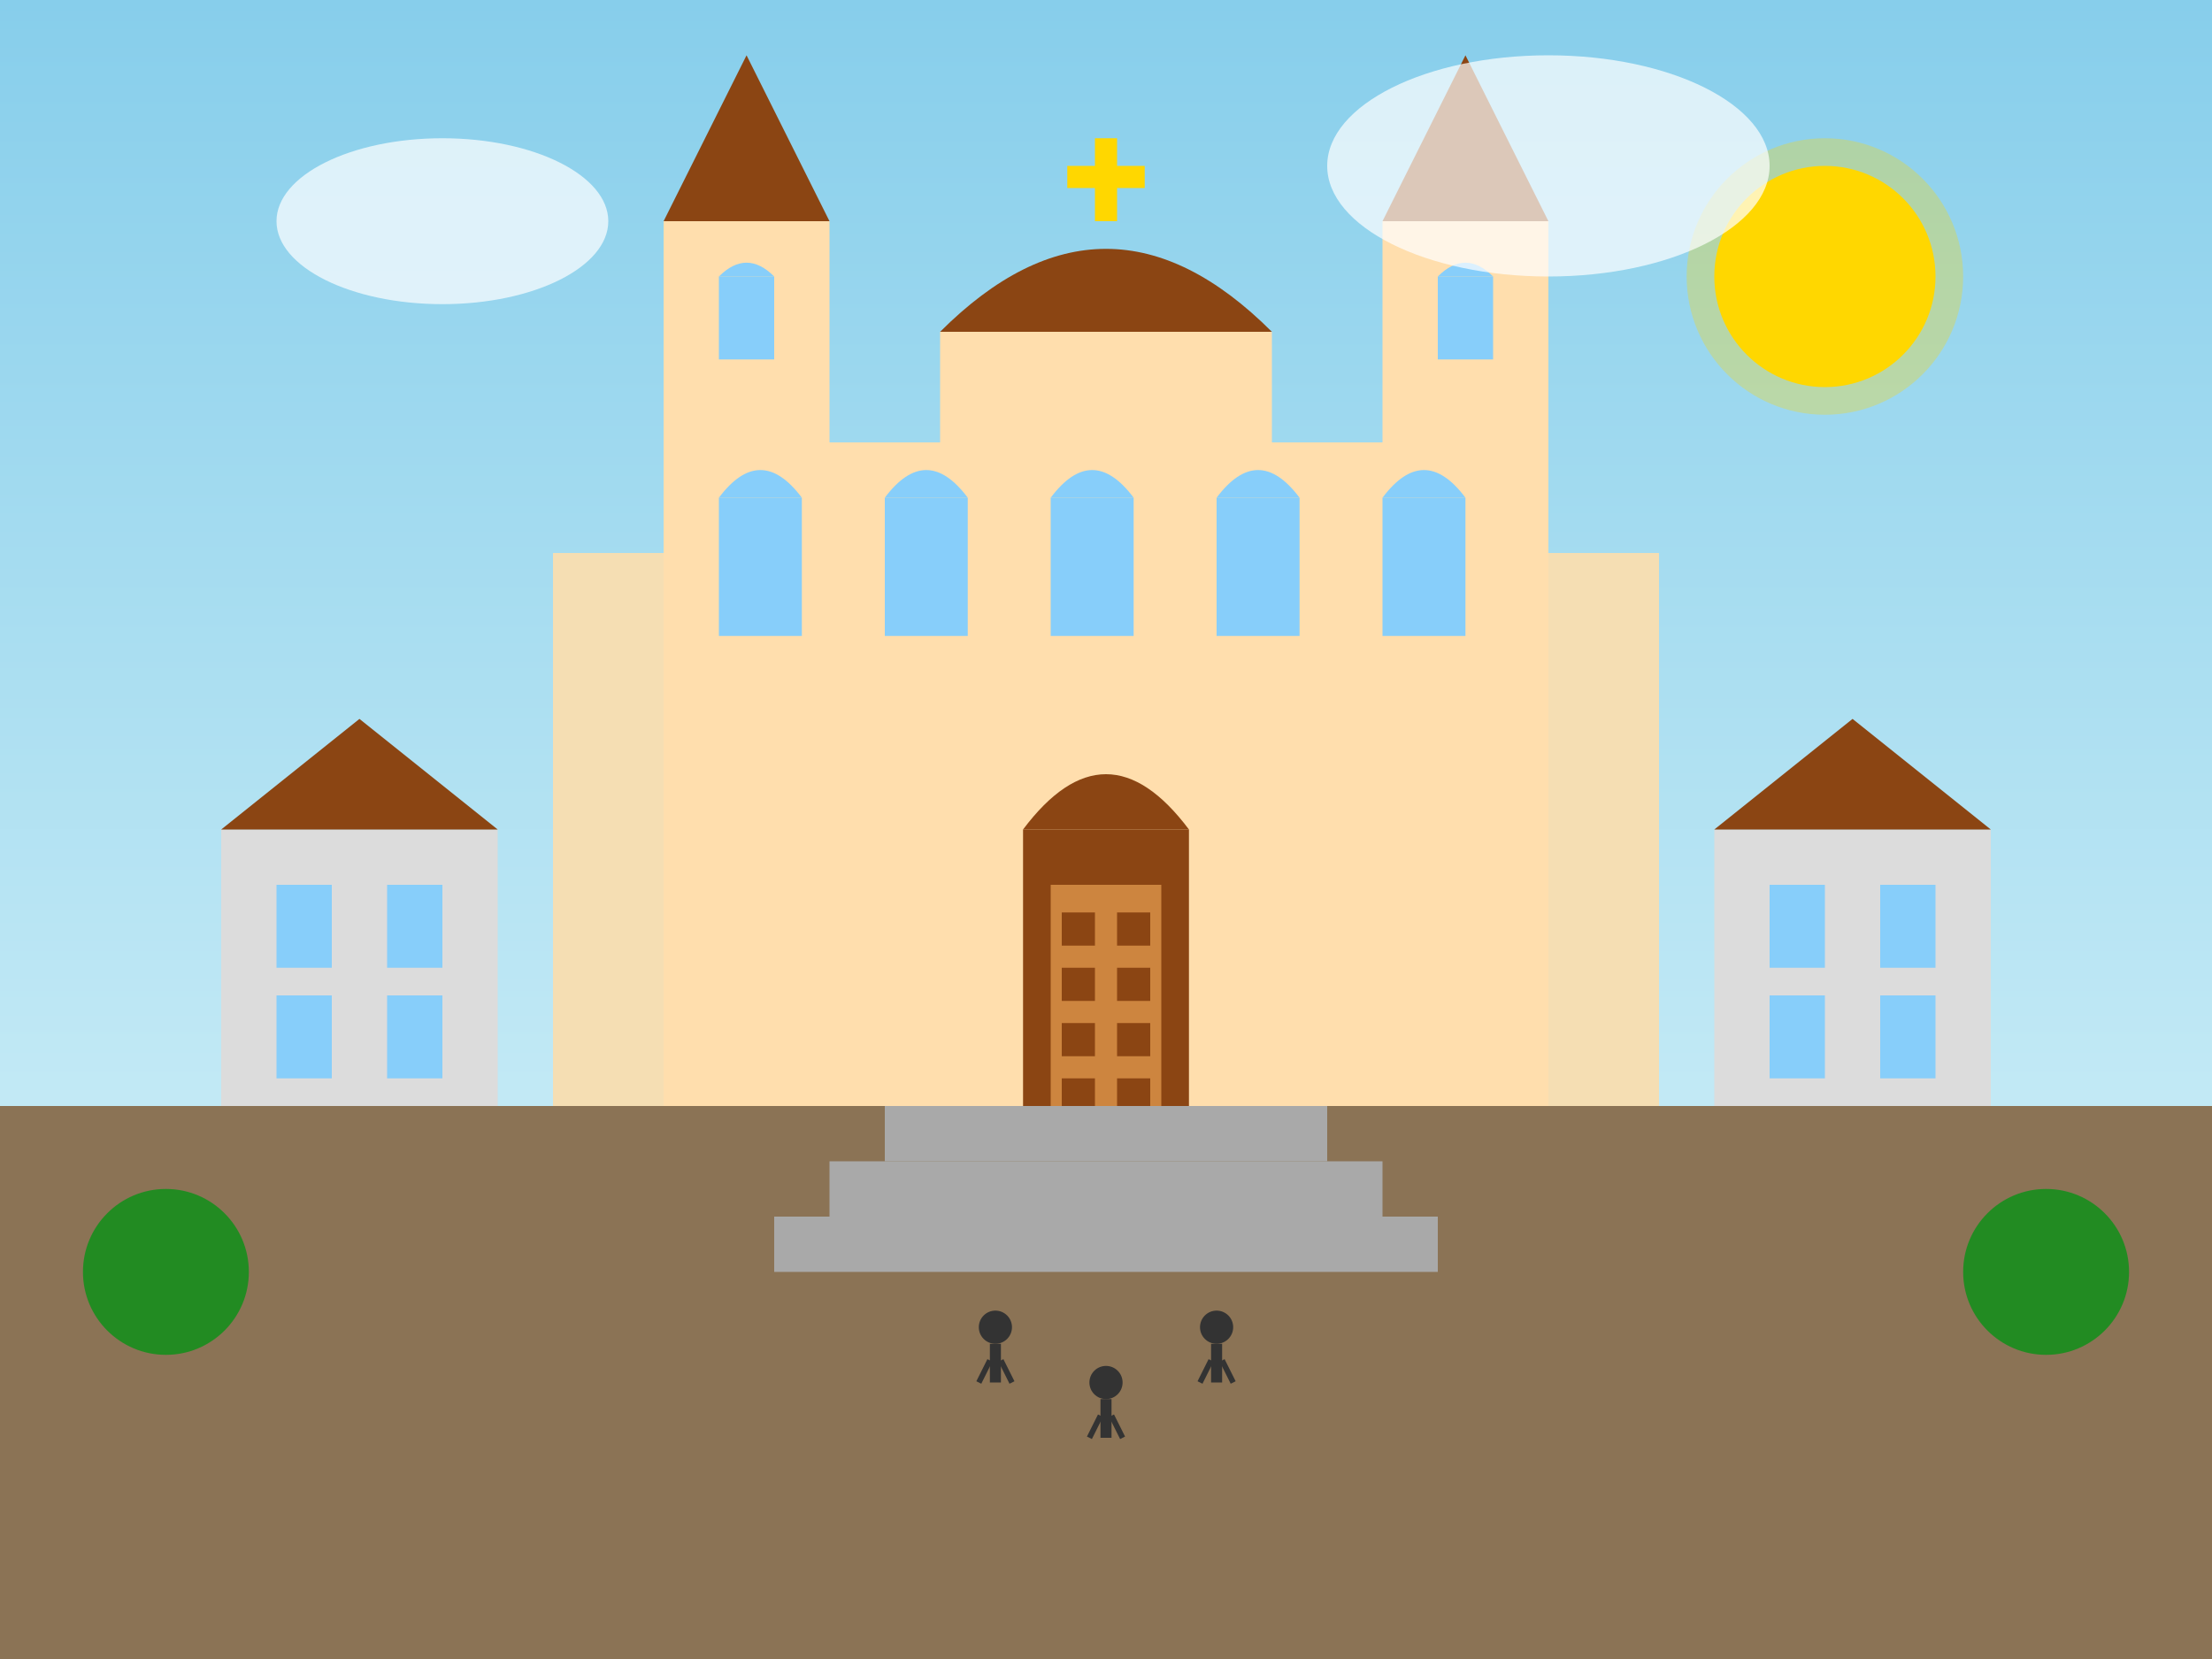 <?xml version="1.0" encoding="UTF-8"?>
<svg width="400" height="300" viewBox="0 0 400 300" xmlns="http://www.w3.org/2000/svg">
  <rect x="0" y="0" width="400" height="300" fill="#808080" stroke="none"/>
  <!-- Katedra w Gnieźnie (Gniezno Cathedral) -->
  <defs>
    <linearGradient id="skyGradient" x1="0%" y1="0%" x2="0%" y2="100%">
      <stop offset="0%" stop-color="#87CEEB" />
      <stop offset="100%" stop-color="#E0F7FA" />
    </linearGradient>
  </defs>
  
  <!-- Sky background -->
  <rect width="400" height="300" fill="url(#skyGradient)" />
  
  <!-- Ground -->
  <rect x="0" y="200" width="400" height="100" fill="#8B7355" />
  
  <!-- Cathedral Base -->
  <rect x="100" y="100" width="200" height="100" fill="#F5DEB3" />
  
  <!-- Cathedral Main Body -->
  <rect x="120" y="80" width="160" height="120" fill="#FFDEAD" />
  
  <!-- Cathedral Main Towers -->
  <rect x="120" y="40" width="30" height="40" fill="#FFDEAD" />
  <rect x="250" y="40" width="30" height="40" fill="#FFDEAD" />
  
  <!-- Tower Roofs -->
  <polygon points="120,40 135,10 150,40" fill="#8B4513" />
  <polygon points="250,40 265,10 280,40" fill="#8B4513" />
  
  <!-- Cathedral Central Dome -->
  <rect x="170" y="60" width="60" height="20" fill="#FFDEAD" />
  <path d="M170,60 Q200,30 230,60" fill="#8B4513" />
  
  <!-- Dome Cross -->
  <rect x="198" y="25" width="4" height="15" fill="#FFD700" />
  <rect x="193" y="30" width="14" height="4" fill="#FFD700" />
  
  <!-- Cathedral Windows -->
  <rect x="130" y="90" width="15" height="25" fill="#87CEFA" />
  <path d="M130,90 Q137.5,80 145,90" fill="#87CEFA" />
  
  <rect x="160" y="90" width="15" height="25" fill="#87CEFA" />
  <path d="M160,90 Q167.5,80 175,90" fill="#87CEFA" />
  
  <rect x="190" y="90" width="15" height="25" fill="#87CEFA" />
  <path d="M190,90 Q197.5,80 205,90" fill="#87CEFA" />
  
  <rect x="220" y="90" width="15" height="25" fill="#87CEFA" />
  <path d="M220,90 Q227.5,80 235,90" fill="#87CEFA" />
  
  <rect x="250" y="90" width="15" height="25" fill="#87CEFA" />
  <path d="M250,90 Q257.5,80 265,90" fill="#87CEFA" />
  
  <!-- Tower Windows -->
  <rect x="130" y="50" width="10" height="15" fill="#87CEFA" />
  <path d="M130,50 Q135,45 140,50" fill="#87CEFA" />
  
  <rect x="260" y="50" width="10" height="15" fill="#87CEFA" />
  <path d="M260,50 Q265,45 270,50" fill="#87CEFA" />
  
  <!-- Main Entrance -->
  <rect x="185" y="150" width="30" height="50" fill="#8B4513" />
  <path d="M185,150 Q200,130 215,150" fill="#8B4513" />
  
  <!-- Famous Bronze Doors (Gniezno Doors) -->
  <rect x="190" y="160" width="10" height="40" fill="#CD853F" />
  <rect x="200" y="160" width="10" height="40" fill="#CD853F" />
  
  <!-- Door Relief Panels (Simplified) -->
  <rect x="192" y="165" width="6" height="6" fill="#8B4513" />
  <rect x="192" y="175" width="6" height="6" fill="#8B4513" />
  <rect x="192" y="185" width="6" height="6" fill="#8B4513" />
  <rect x="192" y="195" width="6" height="6" fill="#8B4513" />
  
  <rect x="202" y="165" width="6" height="6" fill="#8B4513" />
  <rect x="202" y="175" width="6" height="6" fill="#8B4513" />
  <rect x="202" y="185" width="6" height="6" fill="#8B4513" />
  <rect x="202" y="195" width="6" height="6" fill="#8B4513" />
  
  <!-- Cathedral Steps -->
  <rect x="160" y="200" width="80" height="10" fill="#A9A9A9" />
  <rect x="150" y="210" width="100" height="10" fill="#A9A9A9" />
  <rect x="140" y="220" width="120" height="10" fill="#A9A9A9" />
  
  <!-- Surrounding Buildings (Simplified) -->
  <rect x="40" y="150" width="50" height="50" fill="#DCDCDC" />
  <polygon points="40,150 65,130 90,150" fill="#8B4513" />
  
  <rect x="310" y="150" width="50" height="50" fill="#DCDCDC" />
  <polygon points="310,150 335,130 360,150" fill="#8B4513" />
  
  <!-- Windows in Surrounding Buildings -->
  <rect x="50" y="160" width="10" height="15" fill="#87CEFA" />
  <rect x="70" y="160" width="10" height="15" fill="#87CEFA" />
  <rect x="50" y="180" width="10" height="15" fill="#87CEFA" />
  <rect x="70" y="180" width="10" height="15" fill="#87CEFA" />
  
  <rect x="320" y="160" width="10" height="15" fill="#87CEFA" />
  <rect x="340" y="160" width="10" height="15" fill="#87CEFA" />
  <rect x="320" y="180" width="10" height="15" fill="#87CEFA" />
  <rect x="340" y="180" width="10" height="15" fill="#87CEFA" />
  
  <!-- Trees -->
  <circle cx="30" cy="230" r="15" fill="#228B22" />
  <circle cx="370" cy="230" r="15" fill="#228B22" />
  
  <!-- People (small figures) -->
  <circle cx="180" cy="240" r="3" fill="#333333" />
  <rect x="179" y="243" width="2" height="7" fill="#333333" />
  <line x1="179" y1="246" x2="177" y2="250" stroke="#333333" stroke-width="1" />
  <line x1="181" y1="246" x2="183" y2="250" stroke="#333333" stroke-width="1" />
  
  <circle cx="220" cy="240" r="3" fill="#333333" />
  <rect x="219" y="243" width="2" height="7" fill="#333333" />
  <line x1="219" y1="246" x2="217" y2="250" stroke="#333333" stroke-width="1" />
  <line x1="221" y1="246" x2="223" y2="250" stroke="#333333" stroke-width="1" />
  
  <circle cx="200" cy="250" r="3" fill="#333333" />
  <rect x="199" y="253" width="2" height="7" fill="#333333" />
  <line x1="199" y1="256" x2="197" y2="260" stroke="#333333" stroke-width="1" />
  <line x1="201" y1="256" x2="203" y2="260" stroke="#333333" stroke-width="1" />
  
  <!-- Sun -->
  <circle cx="330" cy="50" r="20" fill="#FFD700" />
  <circle cx="330" cy="50" r="25" fill="#FFD700" opacity="0.3" />
  
  <!-- Clouds -->
  <ellipse cx="80" cy="40" rx="30" ry="15" fill="white" opacity="0.7" />
  <ellipse cx="280" cy="30" rx="40" ry="20" fill="white" opacity="0.7" />
</svg>